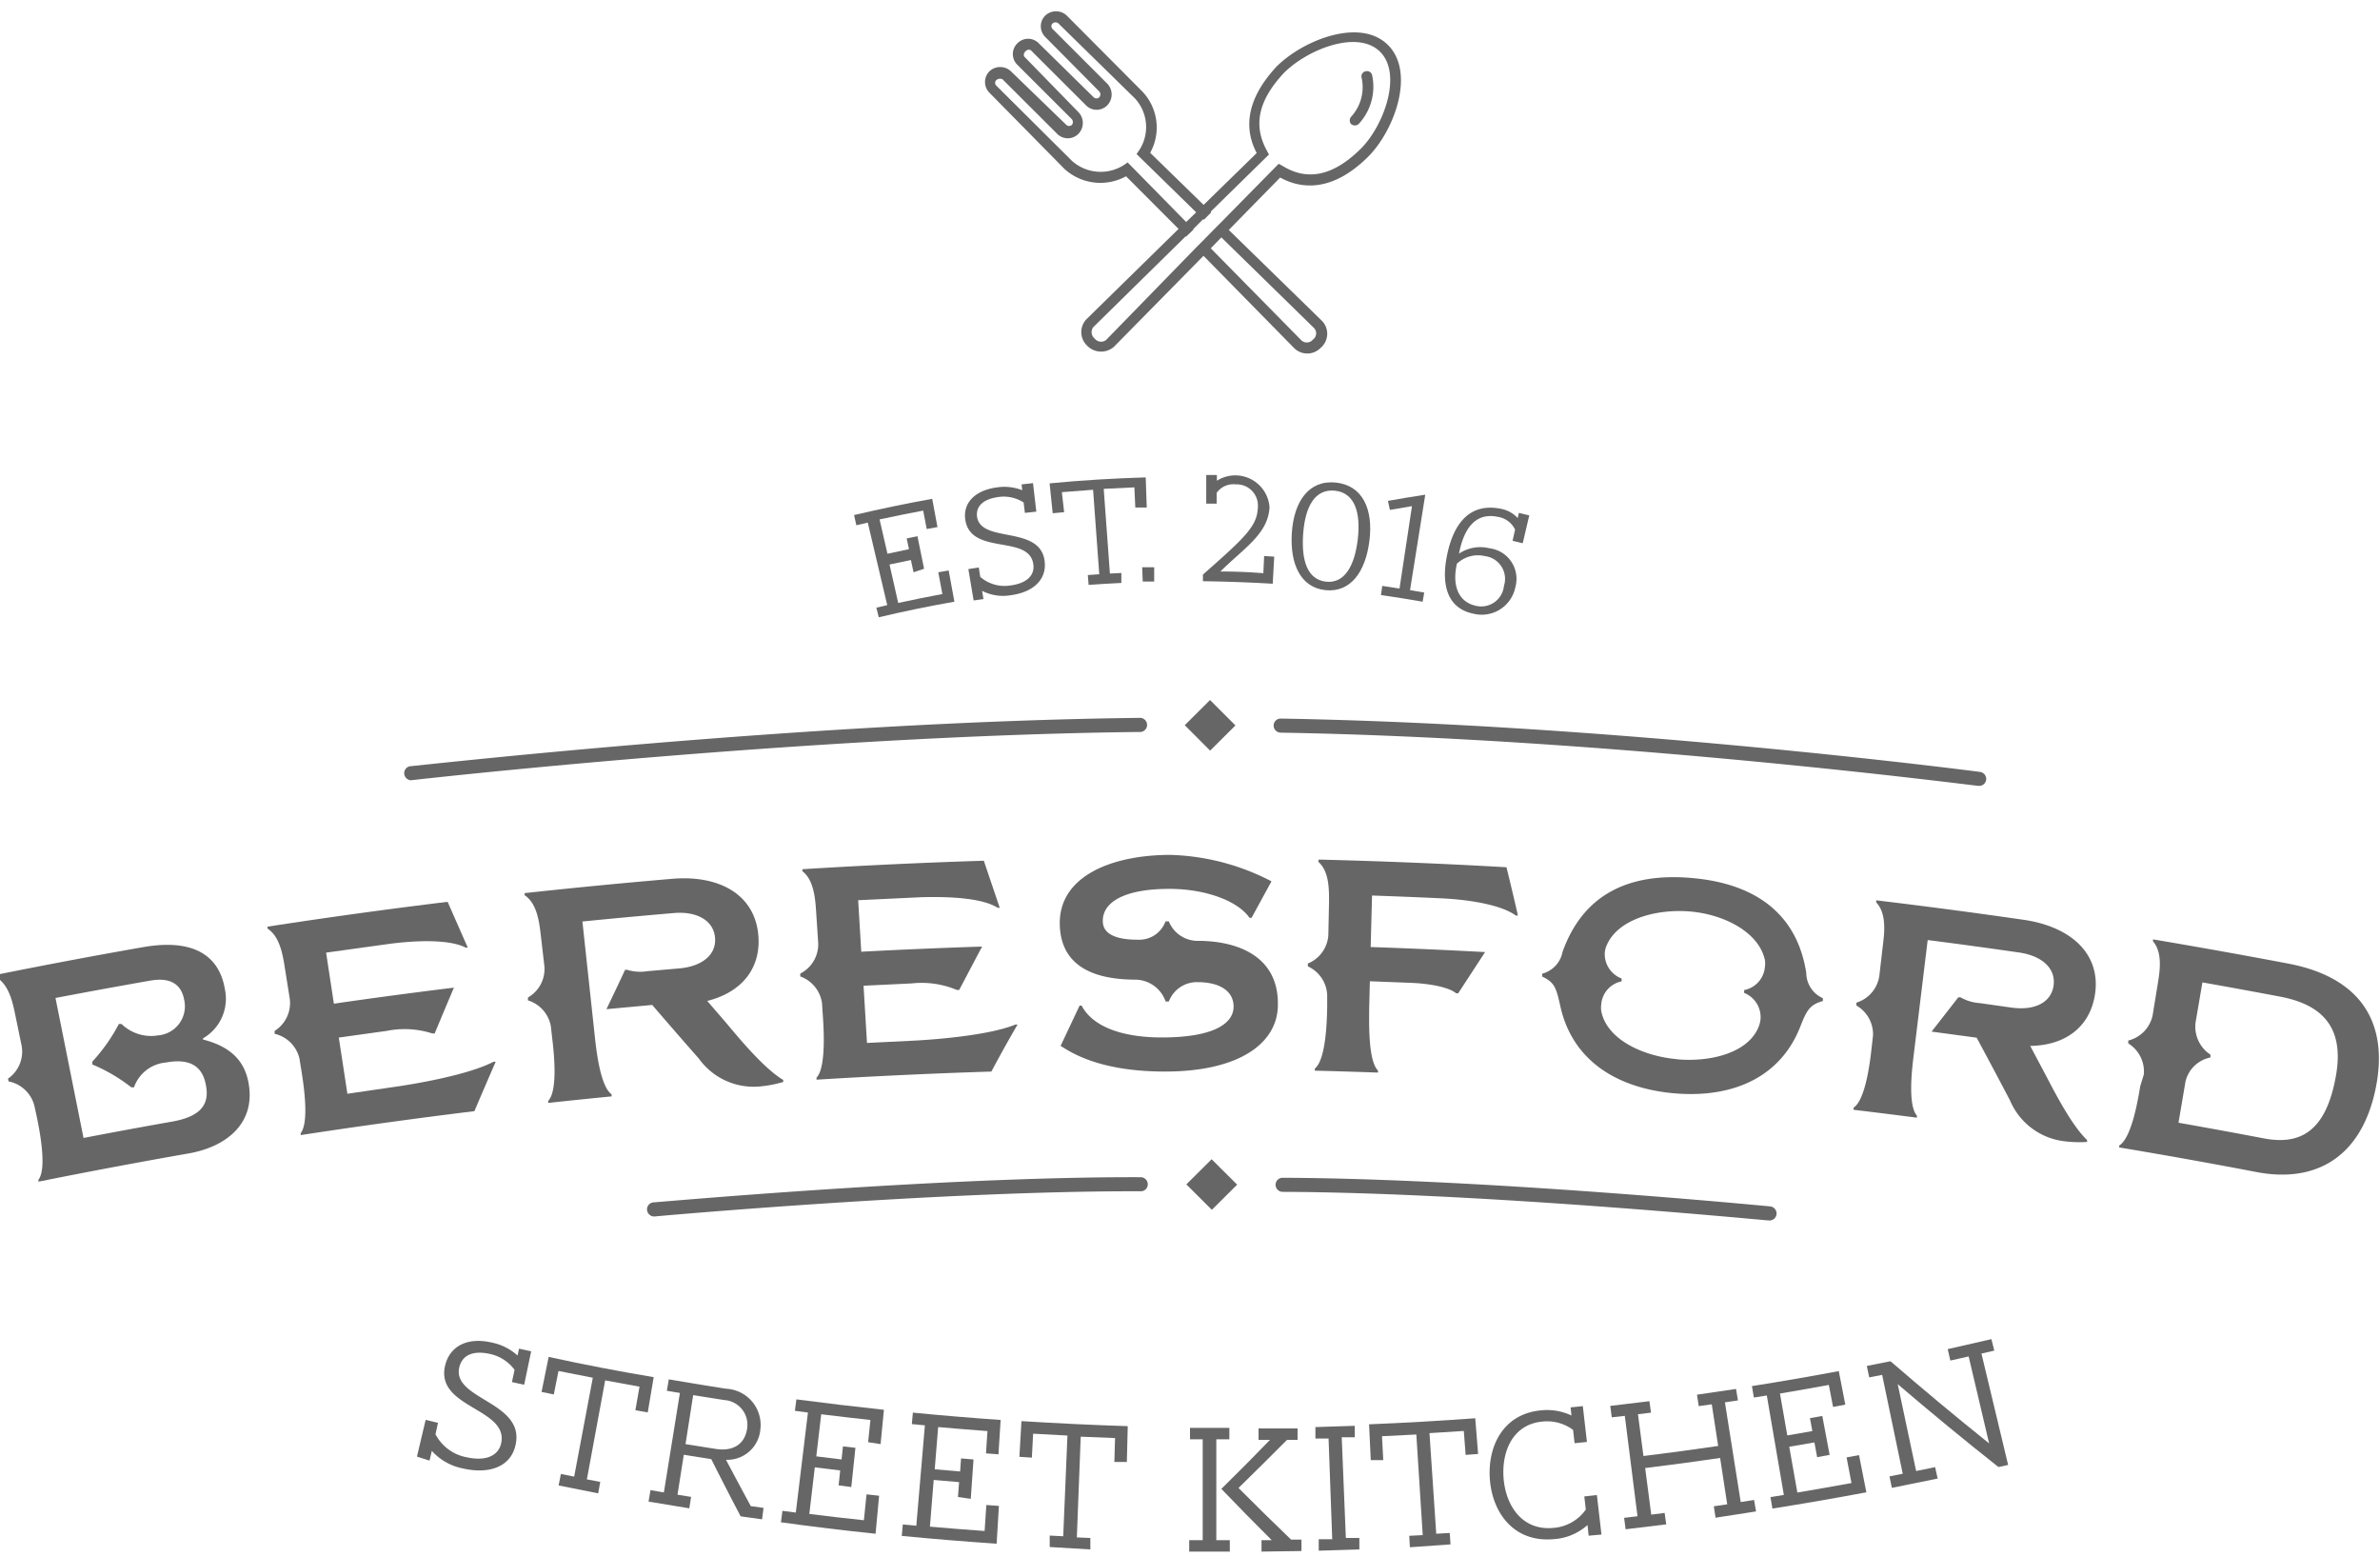 <svg id="Layer_1" data-name="Layer 1" xmlns="http://www.w3.org/2000/svg" viewBox="0 0 208 136"><defs><style>.cls-1{fill:#666;}</style></defs><title>Artboard 3</title><path class="cls-1" d="M3.36,103.24l0-.17c.78-1,.06-4.49-.14-5.48l-.22-1A2.9,2.9,0,0,0,.75,94.48L.7,94.24a2.88,2.88,0,0,0,1.2-2.83L1.32,88.6c-.21-1-.54-2.63-1.71-3.25l0-.17q6.44-1.3,12.9-2.43c4.45-.78,6.65.78,7.14,3.65a4,4,0,0,1-1.91,4.32l0,.1c2.19.56,3.65,1.69,4,3.91.56,3.35-1.86,5.46-5.29,6.05Q9.89,101.93,3.36,103.24ZM16.1,87.37c-.26-1.45-1.29-2-3-1.69Q9,86.4,4.85,87.19L7.3,99.42Q11.15,98.68,15,98c2.54-.44,3.32-1.5,3-3.17-.27-1.52-1.22-2.42-3.5-2A3.25,3.25,0,0,0,11.71,95l-.23,0a14.78,14.78,0,0,0-3.41-2l0-.25a15.34,15.34,0,0,0,2.32-3.29l.23,0a3.7,3.7,0,0,0,3.19,1A2.55,2.55,0,0,0,16.1,87.37Z"/><path class="cls-1" d="M41.46,97.08q-7.6.93-15.18,2.09l0-.17c.78-1,.22-4.47.06-5.47l-.17-1.05A2.9,2.9,0,0,0,24,90.32l0-.25a2.88,2.88,0,0,0,1.33-2.77l-.45-2.83c-.16-1-.42-2.65-1.5-3.34l0-.17q7.85-1.21,15.74-2.17l1.76,4-.18,0c-1.36-.7-4.12-.67-6.79-.31l-5.41.75.68,4.46q5.24-.76,10.49-1.4-.85,2-1.68,4l-.21,0a7.94,7.94,0,0,0-4-.22l-4.17.58.75,4.91L34.19,95c2.12-.29,6.75-1.09,8.95-2.24l.18,0Q42.38,94.92,41.46,97.08Z"/><path class="cls-1" d="M54.63,84.73l.18,0a3.88,3.88,0,0,0,1.77.12l2.76-.24c2-.17,3.28-1.18,3.15-2.69s-1.6-2.32-3.59-2.15q-4,.34-8,.74l1.06,9.82c.11,1,.44,4.54,1.49,5.28l0,.18q-2.77.27-5.54.57l0-.18c.89-.94.47-4.46.35-5.47l-.12-1.06a2.9,2.9,0,0,0-2-2.25l0-.25a2.87,2.87,0,0,0,1.44-2.71l-.33-2.84c-.12-1-.31-2.67-1.4-3.39l0-.18q6.44-.7,12.9-1.25c4.18-.35,7.26,1.42,7.53,5,.21,2.75-1.37,4.89-4.47,5.67l1.64,1.9c.84,1,3.28,4,5,5v.18a10.44,10.44,0,0,1-2.15.4,5.89,5.89,0,0,1-5.22-2.44Q59,90.13,57,87.8l-4,.37Q53.83,86.45,54.63,84.73Z"/><path class="cls-1" d="M86.64,93.62q-7.65.24-15.28.71v-.18c.86-.89.62-4.43.55-5.44l-.07-1.06a2.9,2.9,0,0,0-1.9-2.34l0-.25a2.88,2.88,0,0,0,1.57-2.63l-.19-2.86c-.07-1-.18-2.68-1.19-3.45v-.18q7.92-.49,15.85-.74.7,2.06,1.39,4.11h-.18c-1.29-.82-4-1-6.73-.92L75,78.65l.27,4.5q5.28-.28,10.56-.45-1,1.89-2,3.79h-.21a7.93,7.93,0,0,0-3.95-.57l-4.2.2.3,5,3.88-.19c2.13-.1,6.82-.48,9.1-1.42h.18Q87.75,91.54,86.64,93.62Z"/><path class="cls-1" d="M111.68,87.78c0,3.35-3.35,5.84-9.87,5.84-6,0-8.42-1.84-9.12-2.24l1.66-3.52h.18c1,1.91,3.69,2.78,7,2.78,4.67,0,6.27-1.28,6.28-2.68s-1.26-2.14-3.08-2.15a2.62,2.62,0,0,0-2.58,1.69h-.28a2.83,2.83,0,0,0-2.61-1.91c-3.39,0-6.53-1-6.64-4.78-.12-4.25,4.52-6.12,9.67-6.12A20.28,20.28,0,0,1,111.12,77l-1.74,3.19h-.18c-1-1.46-3.8-2.53-7-2.53-4.11,0-5.85,1.25-5.82,2.82,0,1.19,1.29,1.63,3.09,1.62a2.44,2.44,0,0,0,2.39-1.6h.29a2.72,2.72,0,0,0,2.62,1.7C108.07,82.22,111.74,83.48,111.68,87.78Z"/><path class="cls-1" d="M115.25,75.1q8.21.2,16.41.67.52,2.11,1,4.22h-.18c-1.24-.91-3.94-1.39-6.62-1.51q-3-.14-5.95-.24l-.12,4.5q5,.17,10,.44l-2.35,3.6h-.18c-.68-.57-2.46-.85-3.91-.91l-3.63-.14-.06,2.38c0,1-.12,4.55.77,5.42v.18q-2.76-.1-5.52-.17v-.18c1-.81,1.06-4.35,1.08-5.37l0-1.06a2.89,2.89,0,0,0-1.69-2.5v-.25a2.87,2.87,0,0,0,1.79-2.49l.06-2.86c0-1,.05-2.68-.94-3.54Z"/><path class="cls-1" d="M147.86,76.71c5.72.5,9.22,3.26,10,8.3a2.43,2.43,0,0,0,1.45,2.2l0,.25c-1.19.33-1.43.86-2,2.3-1.76,4.41-5.94,6.2-11,5.76-4.78-.42-8.85-2.7-9.94-7.59-.37-1.65-.5-2.09-1.59-2.61v-.25a2.45,2.45,0,0,0,1.78-1.91C138.38,78.07,142.44,76.23,147.86,76.71Zm-1.28,15.84c3,.26,6.3-.6,7.15-2.93a2.25,2.25,0,0,0,.13-.57,2.27,2.27,0,0,0-1.43-2.3l0-.25a2.24,2.24,0,0,0,1.81-2,1.88,1.88,0,0,0,0-.64c-.55-2.47-3.65-4-6.6-4.23s-6.3.7-7.24,3a1.91,1.91,0,0,0-.15.62,2.28,2.28,0,0,0,1.47,2.24l0,.25a2.23,2.23,0,0,0-1.78,2,2.26,2.26,0,0,0,0,.59C140.42,90.82,143.59,92.28,146.58,92.54Z"/><path class="cls-1" d="M171.15,87.13l.18,0a3.89,3.89,0,0,0,1.7.51l2.75.39c2,.28,3.47-.41,3.69-1.91s-1-2.61-3-2.9q-4-.58-8-1.09L167.27,92c-.12,1-.6,4.51.26,5.47l0,.18q-2.77-.36-5.54-.69l0-.18c1.08-.71,1.47-4.23,1.58-5.24l.12-1.05a2.89,2.89,0,0,0-1.45-2.64l0-.25a2.88,2.88,0,0,0,2-2.31l.33-2.84c.12-1,.31-2.66-.6-3.61l0-.18q6.45.77,12.88,1.7c4.16.6,6.78,3,6.24,6.52-.42,2.73-2.45,4.45-5.66,4.5l1.18,2.22c.6,1.11,2.3,4.6,3.79,6l0,.17a10.55,10.55,0,0,1-2.19-.09,5.9,5.9,0,0,1-4.55-3.55q-1.44-2.74-2.91-5.47l-3.94-.53Z"/><path class="cls-1" d="M187.36,93.87A2.89,2.89,0,0,0,186,91.16l0-.25a2.88,2.88,0,0,0,2.13-2.21l.46-2.82c.16-1,.43-2.65-.43-3.64l0-.17q5.93,1,11.84,2.12c6.66,1.28,8.73,5.5,7.62,10.91-1.24,6-5.22,8.29-10.41,7.3q-6-1.15-12-2.15l0-.17c1.1-.66,1.67-4.16,1.83-5.16Zm4.52-4.53a2.92,2.92,0,0,0,1.3,2.8l0,.25A2.8,2.8,0,0,0,191,94.5l-.61,3.59q3.74.66,7.47,1.37c3.14.6,5.33-.6,6.22-5.11,1-4.81-1.39-6.63-4.83-7.28q-3.38-.64-6.77-1.24Z"/><path class="cls-1" d="M36.44,127.26l.76-3.21,1.08.26-.22,1a3.86,3.86,0,0,0,2.68,2c1.78.4,2.83-.16,3.06-1.22.65-3.07-5.77-3.07-4.9-6.78.4-1.68,1.92-2.53,4.14-2a4.7,4.7,0,0,1,2.19,1.12l.13-.6,1.06.23-.61,2.92-1.07-.23.23-1.07a3.62,3.62,0,0,0-2.11-1.38c-1.64-.37-2.49.18-2.72,1.16-.65,2.81,5.7,3,4.93,6.72-.4,2-2.34,2.63-4.59,2.12a4.91,4.91,0,0,1-2.74-1.54l-.2.85Z"/><path class="cls-1" d="M48.82,129.78l.2-1,1.16.23,1.63-8.64-3-.59-.41,2.05-1.07-.22.62-3.06q4.58,1,9.18,1.77l-.52,3.08-1.08-.19.36-2.06-3-.55-1.6,8.65,1.17.22-.18,1Z"/><path class="cls-1" d="M65.62,131.59l1.11.15-.13,1-1.87-.26q-1.31-2.49-2.57-5l-2.4-.38-.55,3.49,1.19.19-.16,1-3.56-.59.17-1,1.17.2,1.4-8.69-1.14-.19.17-1q2.52.43,5,.82a3.17,3.17,0,0,1,3,3.57,2.9,2.9,0,0,1-3,2.64Q64.52,129.57,65.62,131.59Zm-3.06-5c1.4.22,2.54-.32,2.74-1.82a2.16,2.16,0,0,0-2-2.45l-2.72-.43-.67,4.28Z"/><path class="cls-1" d="M73.29,129.77l.14-1.3-2.22-.27-.48,4.07q2.38.3,4.77.55l.23-2.26,1.1.12L76.52,134q-4.14-.43-8.27-1l.13-1,1.17.15,1.06-8.74-1.14-.15.13-1q3.82.5,7.65.91l-.29,3L75.87,126l.2-1.94q-2.15-.23-4.3-.5l-.43,3.68,2.21.27.12-1.14,1.09.12-.36,3.43Z"/><path class="cls-1" d="M83.72,130.79l.1-1.3-2.22-.19-.33,4.08q2.39.21,4.78.38l.15-2.27,1.1.08-.2,3.3q-4.15-.28-8.29-.68l.09-1,1.18.11.75-8.77-1.14-.11.09-1q3.83.37,7.67.64l-.19,3-1.09-.08.13-1.95q-2.16-.16-4.31-.35l-.3,3.69,2.22.19.08-1.14,1.09.09-.24,3.44Z"/><path class="cls-1" d="M91.74,135.16l0-1,1.18.06.37-8.8-3-.16-.11,2.09-1.09-.07.18-3.12q4.64.29,9.29.44l-.08,3.13-1.09,0,.06-2.09-3-.12-.34,8.8,1.18.05,0,1Z"/><path class="cls-1" d="M103.93,135.56v-1h1.18q0-4.4,0-8.81H104v-1l3.44,0v1h-1.14l0,8.81h1.18v1Zm4.31-5.56q2.26,2.27,4.59,4.51l.91,0,0,1-3.49.05,0-1h.89q-2.23-2.22-4.4-4.48v0q2.16-2.12,4.25-4.28h-1l0-1,3.41,0,0,1-.92,0Q110.43,127.86,108.24,130Z"/><path class="cls-1" d="M115.25,135.48l0-1,1.18,0-.32-8.8-1.15,0,0-1,3.44-.11,0,1-1.14,0,.36,8.8,1.18,0,0,1Z"/><path class="cls-1" d="M123.22,135.18l-.06-1,1.18-.06-.56-8.79-3,.15.11,2.09-1.09,0-.15-3.13q4.64-.19,9.28-.53l.25,3.12-1.09.08-.16-2.09-3,.19.59,8.79,1.18-.07.07,1Z"/><path class="cls-1" d="M138.84,134.17l-.1-.93a4.87,4.87,0,0,1-2.93,1.23c-3.52.33-5.37-2.32-5.6-5.18s1.1-5.75,4.46-6.07a5,5,0,0,1,2.67.45l-.08-.71,1.07-.11.36,3.13-1.08.11-.13-1.16a3.79,3.79,0,0,0-2.68-.73c-2.62.24-3.59,2.66-3.39,5s1.61,4.54,4.33,4.29a3.8,3.8,0,0,0,2.85-1.6l-.13-1.15,1.1-.12.4,3.45Z"/><path class="cls-1" d="M149.93,132.6l-.15-1,1.17-.17-.62-4.05q-3.27.48-6.55.88l.53,4.07,1.17-.15.14,1-3.55.43-.13-1,1.17-.14L142,123.7l-1.14.13-.13-1,3.42-.41.14,1-1.14.14.48,3.65q3.27-.4,6.53-.88l-.56-3.64-1.14.16-.15-1,3.41-.5.17,1-1.14.17,1.38,8.71,1.17-.18.17,1Z"/><path class="cls-1" d="M158.81,127.31l-.24-1.29-2.2.38.71,4q2.37-.4,4.73-.83l-.43-2.24,1.09-.2.64,3.25q-4.1.77-8.21,1.42l-.17-1,1.17-.19-1.49-8.69-1.13.18-.17-1q3.8-.6,7.59-1.31l.57,2.93-1.07.2-.37-1.92q-2.13.39-4.27.75l.64,3.66,2.19-.38-.21-1.13,1.08-.19.64,3.4Z"/><path class="cls-1" d="M174.65,128.17q-4.5-3.56-8.8-7.24l1.61,7.59,1.66-.34.22,1-4,.81-.21-1,1.16-.23-1.8-8.64-1.13.22-.21-1,2.07-.41q4.22,3.65,8.62,7.18l-1.79-7.6-1.6.36-.23-1,3.82-.87.25,1-1.12.26,2.33,9.73Z"/><path class="cls-1" d="M79.84,50l-.23-1.07-1.87.39.76,3.36q1.92-.42,3.86-.78L82,50l.91-.16.5,2.73q-3.32.58-6.61,1.36l-.21-.84.95-.22-1.7-7.21-1,.23L74.64,45q3.4-.8,6.83-1.42l.46,2.47-.94.17-.31-1.61q-1.91.36-3.81.77l.69,3,1.88-.4-.2-.94.94-.19.58,2.84Z"/><path class="cls-1" d="M85.09,52.46l-.46-2.74.91-.14.13.82a3.23,3.23,0,0,0,2.64.75c1.46-.19,2.12-.91,2-1.82-.32-2.67-5.41-.77-5.94-3.87-.24-1.43.73-2.61,2.78-2.88a4.25,4.25,0,0,1,2.19.25l-.06-.51,1-.11.29,2.49-1,.11-.11-.91a3.21,3.21,0,0,0-2.18-.48c-1.49.2-2,.91-1.89,1.74.37,2.35,5.55.68,5.91,3.9.18,1.67-1.12,2.7-2.95,2.94a4,4,0,0,1-2.52-.38l.12.72Z"/><path class="cls-1" d="M95.14,51.1l-.07-.86,1-.07-.54-7.38L92.8,43,93,44.75l-1,.09-.27-2.61q4.19-.4,8.4-.52l.09,2.63-1,0-.08-1.76-2.68.13L97,50.11l1-.05,0,.87Q96.58,51,95.14,51.1Z"/><path class="cls-1" d="M100.87,50.81l-1,0-.05-1.25,1.05,0Z"/><path class="cls-1" d="M105.13,50.78V50.2c3.68-3.25,4.75-4.22,4.8-5.88a1.85,1.85,0,0,0-1.93-2,1.78,1.78,0,0,0-1.67.74V44l-.91,0q0-1.25,0-2.5l.93,0V42a3,3,0,0,1,4.6,2.32c-.12,2.34-2.26,3.58-4.29,5.61q1.88,0,3.75.15l.07-1.5.88.05L111.23,51Q108.18,50.82,105.13,50.78Z"/><path class="cls-1" d="M115.84,51.56c-2.14-.22-3.12-2.23-2.94-5s1.5-4.64,3.84-4.4,3.29,2.32,2.94,5.09S118,51.78,115.84,51.56Zm.83-8.69c-1.78-.18-2.61,1.43-2.78,3.77s.37,4,2,4.18,2.5-1.41,2.77-3.69S118.44,43.06,116.67,42.87Z"/><path class="cls-1" d="M123.4,44.22l-1.93.33-.17-.79q1.62-.29,3.26-.54l-1.33,8.34,1.24.21-.14.8q-1.82-.32-3.64-.58l.11-.8,1.51.23Z"/><path class="cls-1" d="M132.41,46.27a2,2,0,0,0-1.49-1.11c-2-.43-3,1.06-3.41,3.21a3.33,3.33,0,0,1,2.65-.47,2.69,2.69,0,0,1,2.28,3.38,3,3,0,0,1-3.7,2.33c-2.32-.49-2.72-2.6-2.33-4.81s1.5-5,4.75-4.35a2.67,2.67,0,0,1,1.48.81l.1-.45.91.22-.57,2.43-.89-.21Zm-2.62,2.32a2.65,2.65,0,0,0-2.47.67l-.05.27c-.29,1.56.12,3,1.64,3.38a2,2,0,0,0,2.53-1.73A2,2,0,0,0,129.79,48.59Z"/><path class="cls-1" d="M173,68.66h-.08c-.32,0-31.91-4.16-61-4.65a.62.62,0,0,1-.61-.63.61.61,0,0,1,.62-.6h0c29.14.49,60.8,4.62,61.11,4.66a.62.62,0,0,1,.54.69A.61.61,0,0,1,173,68.66Z"/><path class="cls-1" d="M35.94,68.17a.62.62,0,0,1-.61-.55.61.61,0,0,1,.54-.68c.34,0,34.35-3.89,63.68-4.22a.62.62,0,1,1,0,1.23c-29.26.33-63.21,4.17-63.55,4.21Z"/><polygon class="cls-1" points="105.76 65.58 103.54 63.36 105.75 61.16 107.97 63.38 105.76 65.58"/><path class="cls-1" d="M57.17,106.28a.62.62,0,0,1-.62-.56.61.61,0,0,1,.55-.67c.25,0,25.2-2.26,42.59-2.2a.62.62,0,0,1,.62.62.61.61,0,0,1-.62.61c-17.32-.06-42.22,2.17-42.47,2.2Z"/><path class="cls-1" d="M154.65,106.63h-.06c-.25,0-25.16-2.44-42.49-2.5a.62.62,0,0,1-.62-.62.61.61,0,0,1,.62-.61c17.38.06,42.35,2.48,42.6,2.5a.62.62,0,0,1,.56.67A.61.61,0,0,1,154.65,106.63Z"/><polygon class="cls-1" points="105.91 105.7 103.68 103.48 105.89 101.28 108.12 103.5 105.91 105.7"/><path class="cls-1" d="M115.5,28l-8.09-7.89-.65-.64-.65.65.65.64,8.09,7.91a.67.67,0,0,1-.11,1,.69.69,0,0,1-1,.07l-7.88-8-.64-.65-.65.65.65.65,7.86,8a1.63,1.63,0,0,0,2.34,0A1.61,1.61,0,0,0,115.5,28ZM99.33,13.46l5.21,5.09.67.65.65-.65-.67-.65-4.67-4.55A4.56,4.56,0,0,0,99.84,8L93.23,1.36a1.37,1.37,0,0,0-1.88,0,1.32,1.32,0,0,0,0,1.87L96.08,8a.39.39,0,0,1,0,.49.36.36,0,0,1-.51,0L90.79,3.79a1.3,1.3,0,0,0-1.88,0,1.31,1.31,0,0,0,0,1.87l4.77,4.76a.4.4,0,0,1,0,.49.36.36,0,0,1-.49,0L88.35,6.23a1.37,1.37,0,0,0-1.88,0,1.33,1.33,0,0,0,0,1.87L93,14.73a4.65,4.65,0,0,0,5.41.67L103,20l.65.68.66-.63-.67-.68-5.09-5.18-.3.21a3.76,3.76,0,0,1-4.57-.35L87.08,7.49a.34.34,0,0,1,0-.5.53.53,0,0,1,.53-.07l4.77,4.76a1.3,1.3,0,0,0,1.88,0,1.36,1.36,0,0,0,0-1.87L89.57,5c-.32-.3.26-.88.56-.57L94.9,9.19a1.3,1.3,0,0,0,1.88,0,1.36,1.36,0,0,0,0-1.87L92,2.54a.33.33,0,0,1,0-.5.39.39,0,0,1,.49,0L99.19,8.6a3.69,3.69,0,0,1,.36,4.54Z"/><path class="cls-1" d="M121.3,3.93c-2.42-2.41-7.4-.44-9.73,1.88-2.94,3.16-2.7,5.75-1.74,7.56l-4.65,4.54-.65.65-.88.85L103,20,94.94,27.9A1.63,1.63,0,0,0,95,30.19a1.7,1.7,0,0,0,2.34.12l7.88-8,.63-.65.89-.92.65-.65,4.49-4.58c1.81,1,4.53,1.31,7.67-1.8C121.86,11.42,123.72,6.34,121.3,3.93ZM118.92,13c-2.38,2.35-4.63,2.85-6.82,1.5l-.35-.19-5,5.08-.65.65-.88.9-.65.65L96.67,29.7a.71.71,0,0,1-1-.12.72.72,0,0,1-.12-1l8.06-7.92.66-.63.88-.88.65-.65,5.1-5-.16-.3c-1.27-2.27-.74-4.47,1.48-6.84,2.06-2.05,6.42-3.79,8.39-1.84S120.94,11,118.92,13Z"/><path class="cls-1" d="M118.08,10.85a.51.51,0,0,1,0-.65A3.81,3.81,0,0,0,119,6.8a.45.45,0,0,1,.34-.57.46.46,0,0,1,.58.35,4.78,4.78,0,0,1-1.13,4.2.49.49,0,0,1-.69.07Z"/></svg>